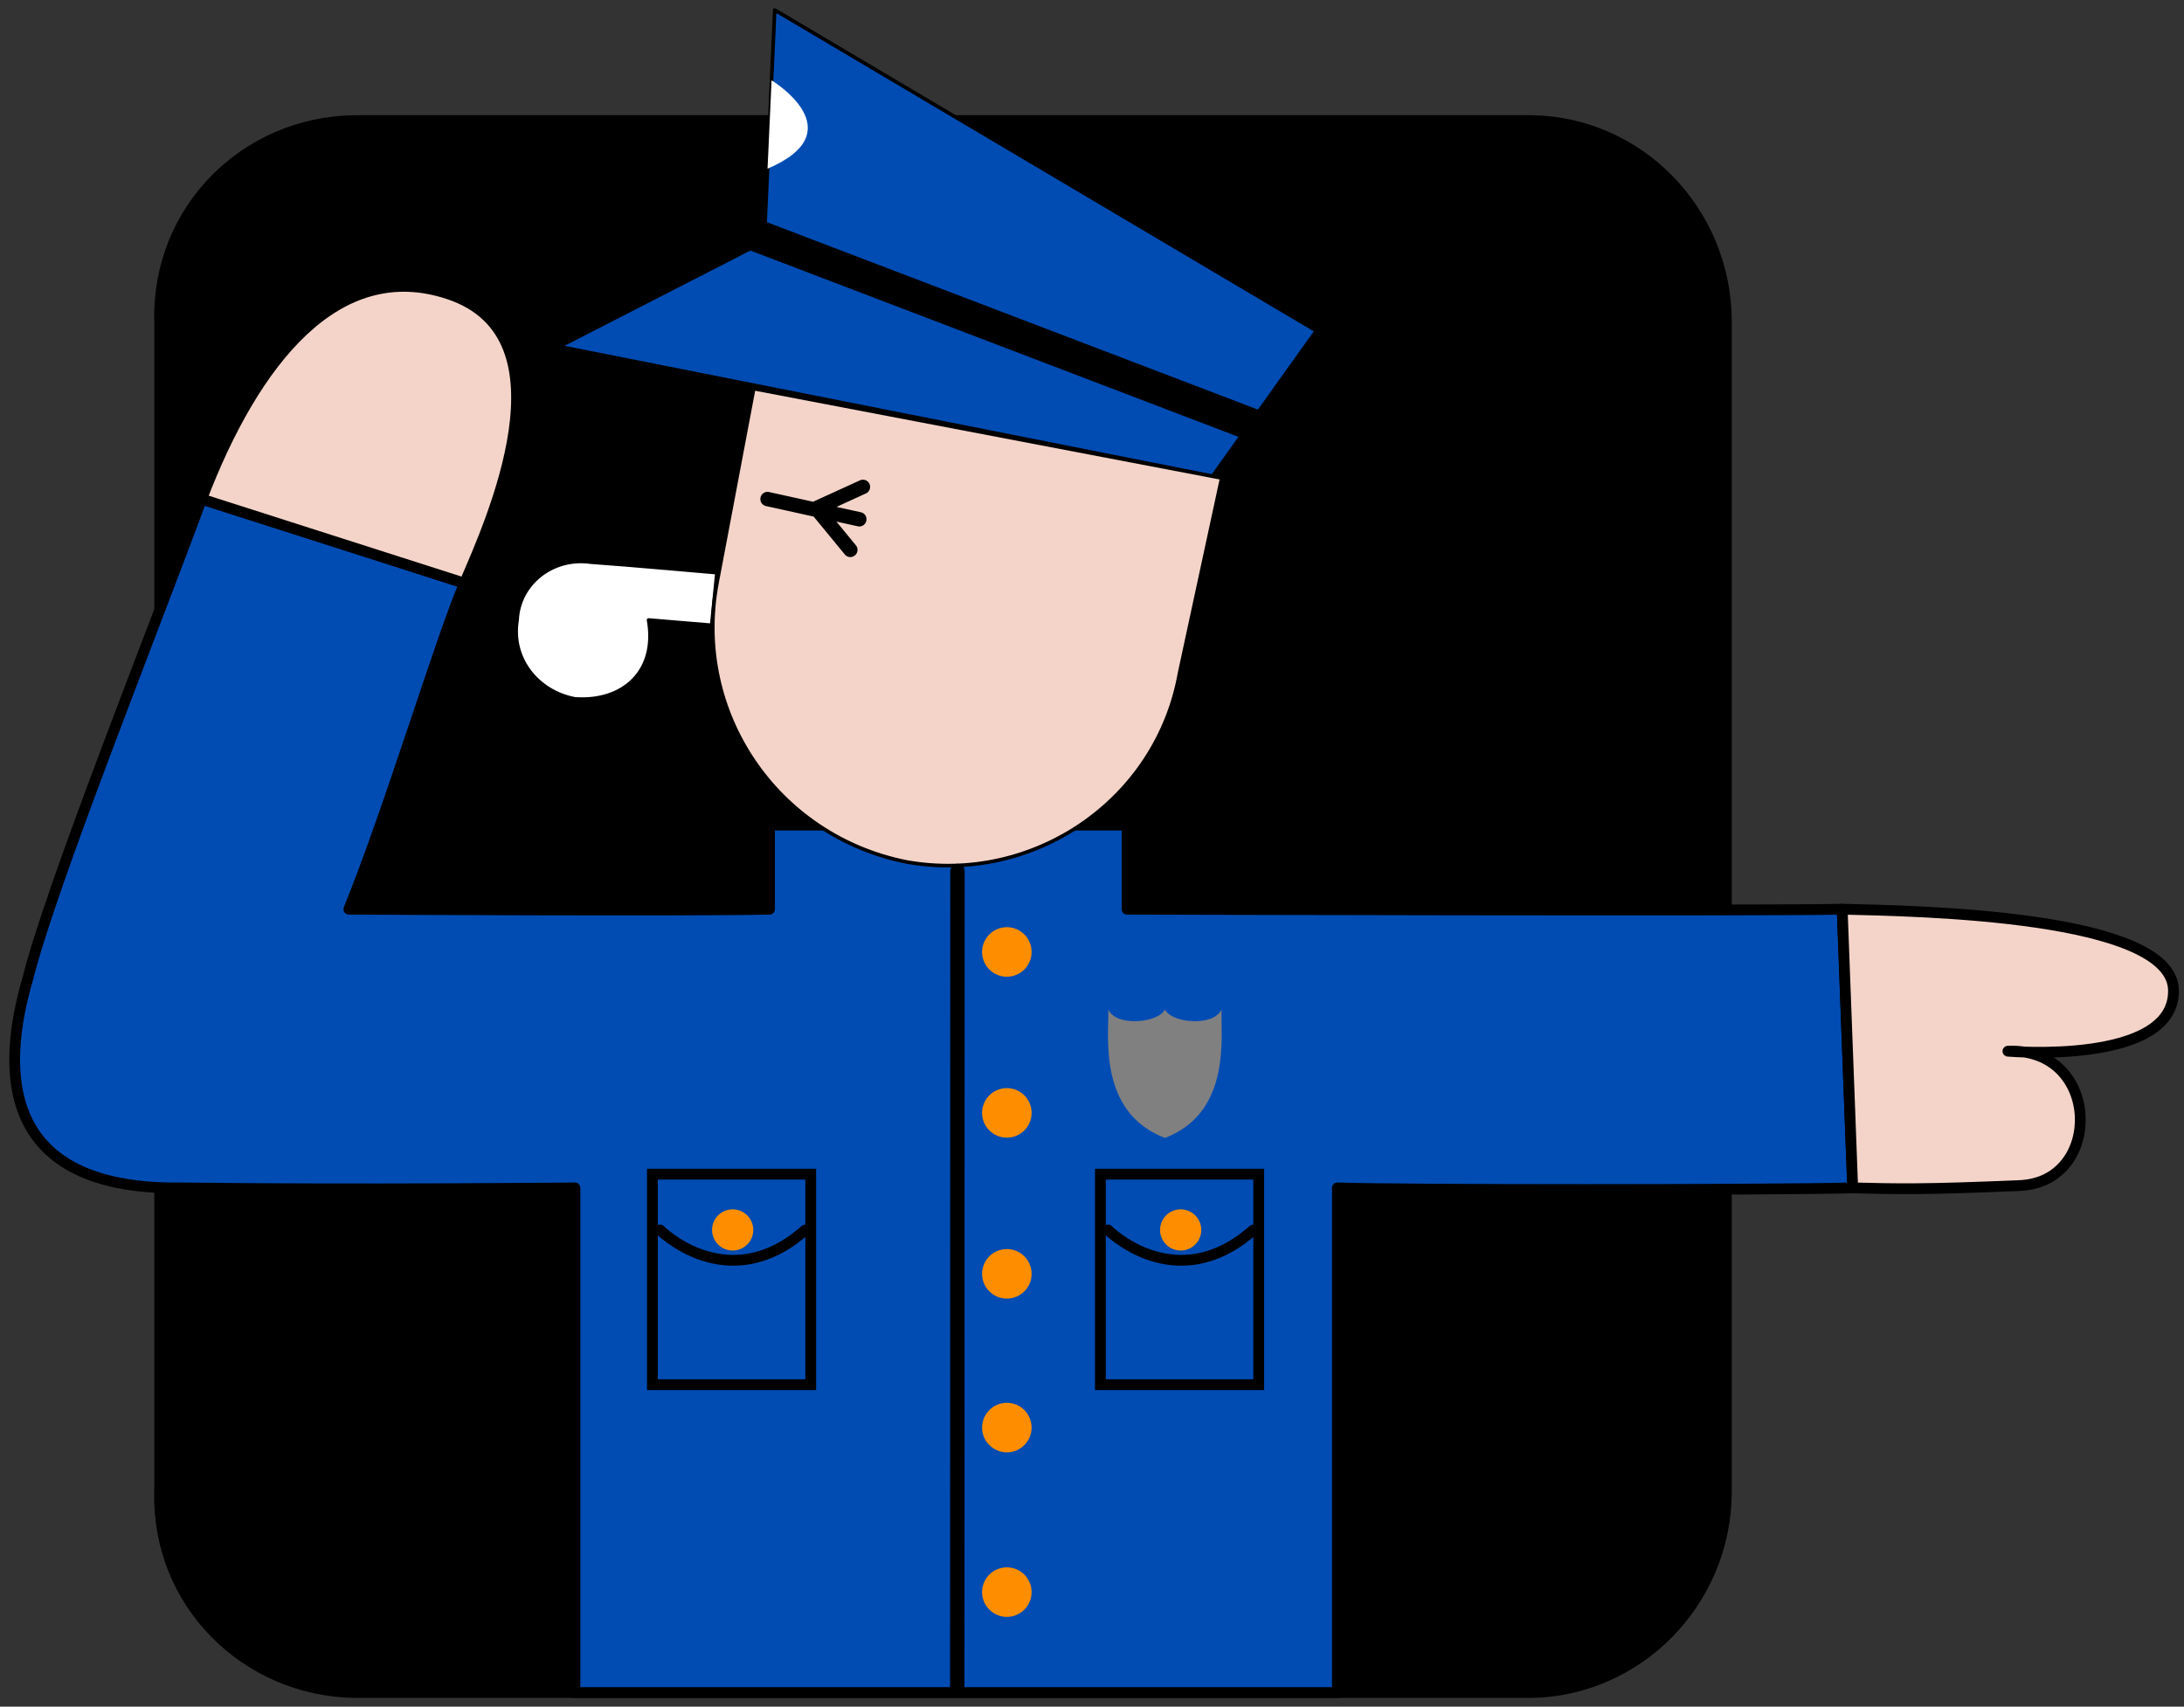 <?xml version="1.0"?>
<svg xmlns="http://www.w3.org/2000/svg" width="607" height="474.333" viewBox="0 0 607 474.333">
  <rect x="0" y="0" width="607" height="474.333" fill="#333333" stroke="none"/>
  <path d="M481.313 414.916c-.25 31.339-25.285 56.386-55.536 56.998H98.415c-31.143-.612-56.184-25.659-55.535-56.998V89.019c-.648-31.514 24.393-56.552 55.535-56.999h327.362c30.251.446 55.286 25.484 55.536 56.999v325.897z"/>
  <path fill="#004CB3" stroke="#000" stroke-width="3" stroke-linecap="round" stroke-linejoin="round" d="M512.003 252.698c-20.736.518-198.759 0-198.759 0v-23.384h-99.376v23.384c-23.409.518-116.914 0-116.914 0 11.254-27.681 25.354-74.686 32.15-90.607l-73.072-23.385C42.41 175.663 14.208 246.164 7.806 271.698.105 297.869.105 330.771 50.187 330.153c48.62.618 109.607 0 109.607 0v140.261h211.91V330.153c18.505.618 117.207.618 143.218 0l-2.919-77.455h0z"/>
  <path fill="#004CB3" stroke="#000" stroke-linecap="round" stroke-linejoin="round" d="M336.636 132.865l.36-.511 2.56.511zM208.525 69.089l136.462 52.085-7.991 11.18L155.41 96.322zM365.857 91.941l-16.06 22.502-137.162-52.354 2.691-59.295z"/>
  <path fill="gray" d="M323.771 316.266c18.437-7.06 15.518-27.969 15.723-35.68-2.151 4.793-13.818 3.821-15.723 0-1.987 3.821-13.655 4.793-15.724 0 .122 7.711-2.794 28.621 15.724 35.68z"/>
  <path fill="#FFF" stroke="#000" stroke-linecap="round" stroke-linejoin="round" d="M180.254 172.318c2.536 14.287-7.064 22.892-20.459 21.923-10.323-1.936-17.875-11.145-16.076-21.923.449-10.059 9.809-17.589 20.462-16.077 9.295.637 35.073 2.926 35.073 2.926l-1.46 14.613-17.54-1.462h0z"/>
  <path fill="#F4D4C9" stroke="#000" stroke-linecap="round" stroke-linejoin="round" d="M339.552 132.86l-11.691 54.072c-6.279 35.576-40.668 58.964-75.994 52.612-35.941-7.21-59.332-41.59-52.612-77.454l10.231-54.075 130.066 24.845h0z"/>
  <path fill="#F4D4C9" stroke="#000" stroke-width="3" stroke-linecap="round" stroke-linejoin="round" d="M604.078 275.266c.28 20.905-46.014 16.893-46.014 16.893 25.828-1.042 26.625 36.35 3.31 37.343-27.323 1.164-33.883.95-46.453.649l-2.92-77.456c21.082.51 91.797 1.666 92.077 22.571zM129.104 162.09c7.306-16.978 30.803-68.677-4.382-80.38-31.116-10.394-54.114 18.755-68.689 56.996l73.071 23.384h0z"/>
  <path fill="none" stroke="#000" stroke-width="4" stroke-linecap="round" stroke-linejoin="round" d="M266.107 242.083l-.06 227.331"/>
  <circle fill="#FF8D00" cx="279.831" cy="264.579" r="6.884"/>
  <circle fill="#FF8D00" cx="279.831" cy="309.309" r="6.884"/>
  <circle fill="#FF8D00" cx="279.831" cy="354.04" r="6.884"/>
  <circle fill="#FF8D00" cx="279.831" cy="396.77" r="6.884"/>
  <circle fill="#FF8D00" cx="279.831" cy="442.5" r="6.884"/>
  <path d="M240.658 137.145l-8.17 3.74 6.771 1.49c1.08.23 1.76 1.3 1.52 2.38-.2.93-1.03 1.57-1.95 1.57-.14 0-.29-.02-.43-.05l-5.94-1.31 5.411 6.59c.71.85.58 2.11-.27 2.811-.37.31-.82.46-1.271.46-.58 0-1.15-.25-1.54-.73l-8.65-10.521-13.242-2.92a1.988 1.988 0 01-1.52-2.38c.23-1.08 1.3-1.76 2.381-1.52l12.231 2.7.01-.01 13.001-5.94c1-.46 2.19-.02 2.65.99.457 1 .017 2.19-.992 2.65z"/>
  <path fill="#004CB3" d="M305.833 326.341h44.004v58.505h-44.004z"/>
  <path d="M348.337 327.841v55.505h-41.004v-55.505h41.004m3-3h-47.004v61.505h47.004v-61.505z"/>
  <path fill="#004CB3" stroke="#000" stroke-width="3" stroke-linecap="round" stroke-linejoin="round" d="M307.947 341.842s18.888 19.002 40.39 0"/>
  <circle fill="#FF8D00" cx="328.142" cy="341.842" r="5.727"/>
  <g>
    <path fill="#004CB3" d="M181.323 326.341h44.004v58.505h-44.004z"/>
    <path d="M223.827 327.841v55.505h-41.004v-55.505h41.004m3-3h-47.004v61.505h47.004v-61.505z"/>
    <path fill="#004CB3" stroke="#000" stroke-width="3" stroke-linecap="round" stroke-linejoin="round" d="M183.437 341.842s18.888 19.002 40.389 0"/>
    <circle fill="#FF8D00" cx="203.631" cy="341.842" r="5.727"/>
  </g>
  <path fill="#FFF" d="M214.44 22.321s23.388 14.122-1.115 24.56l1.115-24.56z"/>
</svg>
